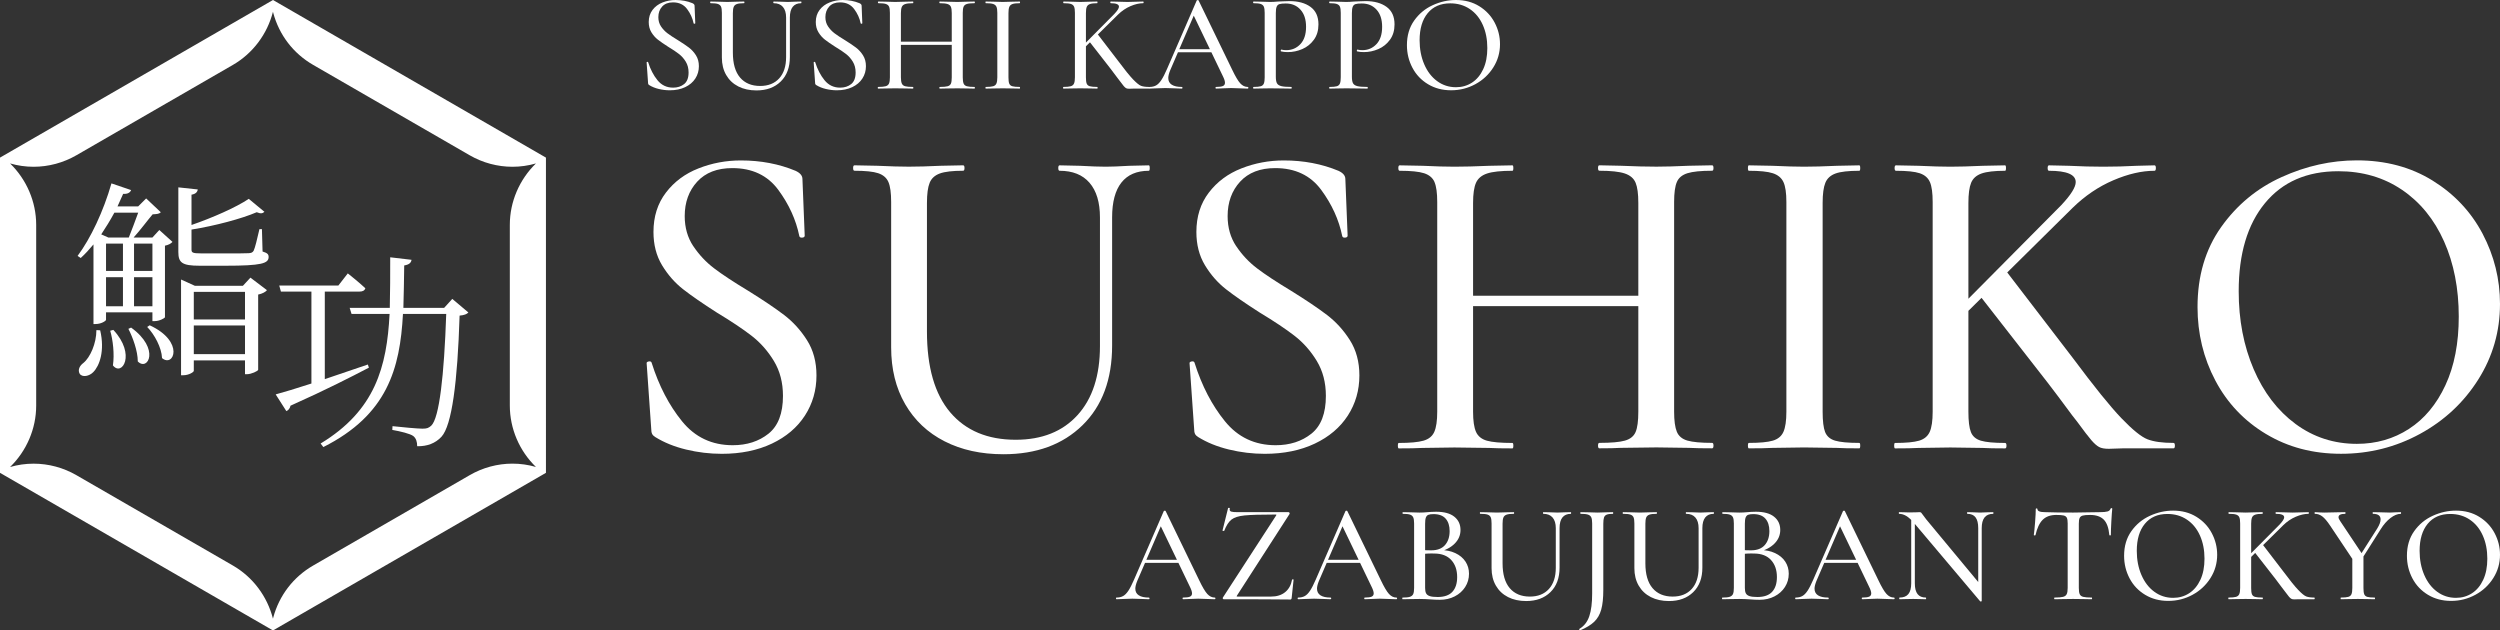 <?xml version="1.0" encoding="UTF-8"?><svg id="a" xmlns="http://www.w3.org/2000/svg" viewBox="0 0 717.75 181"><rect x="0" y="0" width="717.75" height="181" fill="#333333" stroke="none"/><defs><style>.b{fill:#fff;}</style></defs><path class="b" d="M37.64,54.57c-.24.66-.96,1.2-2.28,1.08l-1.62,3.6h5.94l2.28-2.28,4.2,3.96c-.42.48-1.08.54-2.34.6-1.38,1.62-3.6,4.62-5.46,6.66h5.4l1.98-2.16,3.78,3.42c-.42.48-1.2.9-2.16,1.08v20.58c-.12.24-1.56,1.08-2.94,1.08h-.66v-2.52h-13.32v2.16c0,.24-1.26,1.2-3.06,1.2h-.54v-22.86c-1.2,1.44-2.4,2.76-3.66,3.9l-.9-.6c3.72-4.98,7.44-12.84,9.72-20.82l5.64,1.92ZM28.76,94.83c1.38,5.88-.18,10.2-1.98,12-1.08,1.14-3.12,1.62-3.9.48-.6-1.08-.06-2.28,1.08-3.12,1.92-1.56,3.72-5.58,3.72-9.42l1.08.06ZM39.68,61.05h-6.84c-1.2,2.22-2.46,4.26-3.78,6.24l2.04.9h5.88c.84-2.1,1.92-4.98,2.7-7.14ZM30.44,69.93v7.86h4.86v-7.86h-4.86ZM30.44,79.59v8.34h4.86v-8.34h-4.86ZM32.42,104.91c.48-3.24,0-7.32-.78-9.96l.9-.24c6.6,7.08,2.46,13.5-.12,10.2ZM39.56,103.77c0-3-1.44-6.9-2.7-9.36l.78-.36c8.46,6.12,4.8,12.66,1.92,9.72ZM38.48,77.79h5.28v-7.86h-5.28v7.86ZM38.48,87.93h5.28v-8.34h-5.28v8.34ZM46.52,102.81c-.12-3-2.16-6.78-4.26-8.94l.72-.48c10.14,4.68,6.9,12.24,3.54,9.42ZM75.92,60.81c-.54.48-1.02.6-2.22.12-4.32,1.86-11.94,3.9-18.72,4.98v5.7c0,.9.24,1.14,2.88,1.14h7.02c3.12,0,5.64,0,6.54-.06.78-.06,1.02-.18,1.38-.66.42-.84,1.02-3.36,1.68-6.24h.72l.18,6.42c1.38.42,1.74.78,1.74,1.56,0,1.86-1.98,2.52-12.42,2.52h-7.38c-5.1,0-6.12-.9-6.12-3.96v-18.54l5.58.6c-.12.78-.66,1.32-1.8,1.5v8.7c5.94-2.04,12.78-5.04,16.44-7.5l4.5,3.72ZM51.98,80.25l3.96,1.8h13.8l2.16-2.34,4.74,3.6c-.36.48-1.32,1.02-2.52,1.26v21.6c-.06.36-1.98,1.26-3.18,1.26h-.6v-3.96h-14.7v3c0,.36-1.44,1.26-3,1.26h-.66v-27.48ZM70.34,83.79h-14.7v7.92h14.7v-7.92ZM55.64,93.45v8.22h14.7v-8.22h-14.7Z"/><path class="b" d="M104.89,82.75c-.18.66-.78.96-1.62.96h-10.02v25.14l12.36-4.2.3.9c-5.16,2.7-12.42,6.42-22.5,10.92-.18.78-.6,1.32-1.2,1.56l-3.06-4.8c2.22-.6,5.82-1.68,10.26-3.12v-26.4h-8.76l-.48-1.74h16.98l2.7-3.48s3.12,2.46,5.04,4.26ZM116.05,76.21c-.06,4.2-.12,8.28-.24,12.18h11.7l2.34-2.58,4.62,3.9c-.42.48-1.2.78-2.52.9-.6,19.14-2.22,31.56-5.22,34.8-1.74,1.86-4.08,2.76-6.96,2.7,0-1.26-.3-2.28-1.14-2.94-.9-.66-3.6-1.32-6-1.74l.06-1.08c2.7.3,7.26.72,8.58.72s1.74-.18,2.52-.84c2.34-2.16,3.72-14.52,4.32-32.1h-12.42c-.84,15.72-4.5,28.98-22.86,38.22l-.78-1.02c15.66-9.48,19.02-22.02,19.8-37.2h-10.92l-.54-1.74h11.52c.12-4.62.12-9.48.12-14.52l6.12.72c-.12.84-.66,1.38-2.1,1.62Z"/><path class="b" d="M78.37,0L0,45.25v90.5l78.37,45.25,78.37-45.25V45.25L78.37,0ZM153.87,134.07c-2.21-.64-4.46-.96-6.74-.96-4.3,0-8.54,1.14-12.28,3.31l-44.93,25.94c-5.69,3.28-9.76,8.59-11.47,14.94-.03.11-.06.22-.08.33-1.63-6.4-5.77-11.96-11.51-15.27l-44.93-25.94c-3.74-2.16-7.99-3.3-12.29-3.3-2.28,0-4.54.32-6.75.96,4.74-4.61,7.5-10.99,7.5-17.64v-51.88c0-6.64-2.76-13.02-7.5-17.64,2.21.64,4.47.96,6.75.96,4.3,0,8.54-1.14,12.29-3.3l44.93-25.94c5.74-3.31,9.88-8.87,11.51-15.27.03.11.06.22.08.33,1.7,6.35,5.77,11.66,11.47,14.94l44.93,25.94c3.74,2.16,7.99,3.3,12.28,3.3,2.28,0,4.54-.32,6.74-.96-4.74,4.61-7.5,10.99-7.5,17.64v51.88c0,6.64,2.75,13.02,7.5,17.63Z"/><path class="b" d="M199.05,70.67c1.65,2.47,3.64,4.59,5.98,6.37,2.34,1.78,5.59,3.92,9.75,6.43,4.33,2.69,7.78,5.01,10.33,6.96,2.56,1.95,4.75,4.35,6.57,7.22,1.82,2.86,2.73,6.24,2.73,10.14,0,4.25-1.1,8.08-3.31,11.51-2.21,3.42-5.38,6.11-9.49,8.06-4.12,1.95-8.91,2.93-14.37,2.93-3.47,0-6.89-.41-10.27-1.23-3.38-.82-6.33-2.02-8.84-3.58-.43-.26-.74-.56-.91-.91-.17-.35-.26-.87-.26-1.56l-1.3-18.59c-.09-.35.11-.56.58-.65.48-.09.76.04.85.39,2.08,6.59,4.98,12.18,8.71,16.77,3.72,4.59,8.58,6.89,14.56,6.89,4.07,0,7.5-1.1,10.27-3.31,2.77-2.21,4.16-5.83,4.16-10.85,0-3.81-.87-7.15-2.6-10.01-1.73-2.86-3.86-5.27-6.37-7.22-2.51-1.95-5.85-4.18-10.01-6.69-4.07-2.6-7.3-4.83-9.68-6.69-2.38-1.86-4.4-4.16-6.05-6.89-1.65-2.73-2.47-5.92-2.47-9.56,0-4.42,1.19-8.19,3.58-11.31,2.38-3.12,5.5-5.44,9.36-6.95,3.85-1.52,7.91-2.28,12.15-2.28,5.72,0,10.96,1,15.73,2.99,1.3.61,1.95,1.39,1.95,2.34l.65,16.25c0,.35-.24.54-.71.58-.48.04-.76-.11-.84-.46-.96-4.68-2.97-9.1-6.04-13.26-3.08-4.16-7.48-6.24-13.2-6.24-4.33,0-7.69,1.3-10.08,3.9-2.38,2.6-3.58,5.89-3.58,9.88,0,3.29.82,6.17,2.47,8.65Z"/><path class="b" d="M312.8,52.47c-2-2.3-4.85-3.44-8.58-3.44-.26,0-.39-.26-.39-.78s.13-.78.39-.78l5.85.13c3.12.17,5.59.26,7.41.26,1.56,0,3.81-.09,6.76-.26l5.59-.13c.17,0,.26.26.26.78s-.09.78-.26.78c-3.47,0-6.09,1.13-7.87,3.38-1.78,2.25-2.67,5.59-2.67,10.01v36.79c0,9.71-2.84,17.33-8.51,22.88-5.68,5.55-13.24,8.32-22.69,8.32-6.42,0-12.05-1.23-16.9-3.71-4.85-2.47-8.62-6.02-11.31-10.66-2.69-4.64-4.03-10.08-4.03-16.32v-41.73c0-2.6-.26-4.5-.78-5.72-.52-1.21-1.5-2.06-2.93-2.54-1.43-.48-3.71-.71-6.82-.71-.26,0-.39-.26-.39-.78s.13-.78.39-.78l6.5.13c3.81.17,6.84.26,9.1.26,2.51,0,5.59-.09,9.23-.26l6.37-.13c.26,0,.39.26.39.78s-.13.78-.39.78c-3.03,0-5.26.26-6.69.78-1.43.52-2.41,1.41-2.92,2.67-.52,1.26-.78,3.19-.78,5.79v36.92c0,10.23,2.23,17.96,6.69,23.21,4.46,5.24,10.73,7.86,18.79,7.86,7.54,0,13.46-2.36,17.75-7.08,4.29-4.72,6.44-11.33,6.44-19.82v-36.92c0-4.33-1-7.65-2.99-9.95Z"/><path class="b" d="M354.92,70.67c1.65,2.47,3.64,4.59,5.98,6.37,2.34,1.78,5.59,3.92,9.75,6.43,4.33,2.69,7.78,5.01,10.33,6.96,2.56,1.95,4.75,4.35,6.57,7.22,1.82,2.86,2.73,6.24,2.73,10.14,0,4.25-1.1,8.08-3.31,11.51-2.21,3.42-5.38,6.11-9.49,8.06-4.12,1.95-8.91,2.93-14.37,2.93-3.47,0-6.89-.41-10.27-1.23-3.38-.82-6.33-2.02-8.84-3.58-.43-.26-.74-.56-.91-.91-.17-.35-.26-.87-.26-1.56l-1.3-18.59c-.09-.35.11-.56.58-.65.48-.09.76.04.85.39,2.08,6.59,4.98,12.18,8.71,16.77,3.72,4.59,8.58,6.89,14.56,6.89,4.07,0,7.5-1.1,10.27-3.31,2.77-2.21,4.16-5.83,4.16-10.85,0-3.81-.87-7.15-2.6-10.01-1.73-2.86-3.86-5.27-6.37-7.22-2.51-1.95-5.85-4.18-10.01-6.69-4.07-2.6-7.3-4.83-9.68-6.69-2.38-1.86-4.4-4.16-6.05-6.89-1.65-2.73-2.47-5.92-2.47-9.56,0-4.42,1.19-8.19,3.58-11.31,2.38-3.12,5.5-5.44,9.36-6.95,3.85-1.52,7.91-2.28,12.15-2.28,5.72,0,10.96,1,15.73,2.99,1.3.61,1.95,1.39,1.95,2.34l.65,16.25c0,.35-.24.54-.71.58-.48.04-.76-.11-.84-.46-.96-4.68-2.97-9.1-6.04-13.26-3.08-4.16-7.48-6.24-13.2-6.24-4.33,0-7.69,1.3-10.08,3.9-2.38,2.6-3.58,5.89-3.58,9.88,0,3.29.82,6.17,2.47,8.65Z"/><path class="b" d="M411.86,52.28c-.52-1.21-1.52-2.06-2.99-2.54-1.47-.48-3.82-.71-7.02-.71-.26,0-.39-.26-.39-.78s.13-.78.39-.78l6.63.13c3.64.17,6.67.26,9.1.26,2.68,0,6.02-.09,10.01-.26l6.63-.13c.17,0,.26.26.26.78s-.09.78-.26.78c-3.29,0-5.72.26-7.28.78-1.56.52-2.62,1.41-3.18,2.67-.56,1.26-.84,3.19-.84,5.79v59.93c0,2.6.28,4.53.84,5.78.56,1.26,1.6,2.1,3.12,2.54,1.51.43,3.96.65,7.34.65.17,0,.26.26.26.78s-.09.78-.26.78c-2.86,0-5.07-.04-6.63-.13l-10.01-.13-9.23.13c-1.65.09-3.9.13-6.76.13-.17,0-.26-.26-.26-.78s.08-.78.26-.78c3.21,0,5.57-.22,7.08-.65,1.52-.43,2.56-1.28,3.12-2.54.56-1.26.84-3.19.84-5.78v-60.19c0-2.6-.26-4.5-.78-5.72ZM417.45,84.91h57.46v2.99h-57.46v-2.99ZM469.58,52.47c-.52-1.26-1.56-2.15-3.12-2.67-1.56-.52-3.99-.78-7.28-.78-.26,0-.39-.26-.39-.78s.13-.78.39-.78l6.11.13c3.99.17,7.41.26,10.27.26,2.43,0,5.55-.09,9.36-.26l6.63-.13c.26,0,.39.26.39.78s-.13.78-.39.78c-3.21,0-5.57.24-7.08.71-1.52.48-2.54,1.32-3.05,2.54-.52,1.21-.78,3.12-.78,5.72v60.19c0,2.6.26,4.53.78,5.78.52,1.26,1.54,2.1,3.05,2.54,1.52.43,3.88.65,7.08.65.26,0,.39.26.39.78s-.13.78-.39.78c-2.77,0-4.98-.04-6.63-.13l-9.36-.13-10.27.13c-1.47.09-3.51.13-6.11.13-.26,0-.39-.26-.39-.78s.13-.78.39-.78c3.38,0,5.83-.22,7.34-.65,1.52-.43,2.54-1.26,3.06-2.47.52-1.21.78-3.16.78-5.85v-59.93c0-2.6-.26-4.53-.78-5.79Z"/><path class="b" d="M523.99,124.04c.48,1.21,1.43,2.04,2.86,2.47,1.43.43,3.75.65,6.96.65.17,0,.26.26.26.78s-.09.78-.26.78c-2.78,0-4.94-.04-6.5-.13l-9.36-.13-9.1.13c-1.65.09-3.9.13-6.76.13-.17,0-.26-.26-.26-.78s.09-.78.26-.78c3.12,0,5.42-.22,6.89-.65,1.47-.43,2.49-1.28,3.05-2.54.56-1.26.84-3.19.84-5.78v-60.19c0-2.6-.28-4.5-.84-5.72-.56-1.21-1.58-2.06-3.05-2.54-1.47-.48-3.77-.71-6.89-.71-.17,0-.26-.26-.26-.78s.09-.78.26-.78l6.76.13c3.81.17,6.84.26,9.1.26,2.51,0,5.68-.09,9.49-.26l6.37-.13c.17,0,.26.26.26.78s-.09.78-.26.78c-3.12,0-5.4.26-6.83.78s-2.41,1.41-2.92,2.67c-.52,1.26-.78,3.19-.78,5.79v59.93c0,2.69.24,4.64.71,5.85Z"/><path class="b" d="M554.08,52.28c-.52-1.21-1.5-2.06-2.92-2.54-1.43-.48-3.71-.71-6.83-.71-.26,0-.39-.26-.39-.78s.13-.78.39-.78l6.5.13c3.81.17,6.85.26,9.1.26,2.42,0,5.54-.09,9.36-.26l6.37-.13c.17,0,.26.26.26.78s-.09.78-.26.78c-3.03,0-5.29.26-6.76.78-1.47.52-2.47,1.41-2.99,2.67-.52,1.26-.78,3.19-.78,5.79v59.93c0,2.69.24,4.64.72,5.85.47,1.21,1.43,2.04,2.86,2.47,1.43.43,3.75.65,6.96.65.26,0,.39.26.39.78s-.13.78-.39.78c-2.77,0-4.94-.04-6.5-.13l-9.23-.13-9.1.13c-1.65.09-3.9.13-6.76.13-.17,0-.26-.26-.26-.78s.08-.78.26-.78c3.12,0,5.42-.22,6.89-.65,1.47-.43,2.49-1.28,3.06-2.54.56-1.26.84-3.19.84-5.78v-60.19c0-2.6-.26-4.5-.78-5.72ZM595.94,52.28c0-2.17-2.56-3.25-7.67-3.25-.26,0-.39-.26-.39-.78s.13-.78.39-.78l5.72.13c3.47.17,6.76.26,9.88.26s6.33-.09,9.62-.26l5.07-.13c.26,0,.39.26.39.78s-.13.78-.39.78c-3.64,0-7.58.91-11.83,2.73-4.25,1.82-8.15,4.46-11.7,7.93l-33.41,33.02-3.25-.13,33.41-33.67c2.77-2.95,4.16-5.16,4.16-6.63ZM568.12,84.52l7.8-6.76,19.24,25.09c6.07,8.15,10.7,13.89,13.91,17.23,3.21,3.34,5.7,5.35,7.47,6.04,1.78.69,4.27,1.04,7.48,1.04.26,0,.39.26.39.78s-.13.78-.39.78h-14.56l-4.03.13c-1.21,0-2.15-.17-2.79-.52-.65-.35-1.39-1-2.21-1.95-.82-.95-2.19-2.73-4.09-5.33-.78-.95-1.82-2.32-3.12-4.1-1.3-1.78-3.08-4.14-5.33-7.08l-19.76-25.35Z"/><path class="b" d="M650.6,124.62c-6.29-3.77-11.14-8.88-14.56-15.34-3.42-6.46-5.13-13.5-5.13-21.12,0-8.93,2.25-16.57,6.76-22.94,4.51-6.37,10.29-11.16,17.36-14.37,7.06-3.21,14.28-4.81,21.64-4.81,8.23,0,15.47,1.93,21.71,5.79,6.24,3.86,11.03,8.95,14.37,15.27,3.33,6.33,5,13.04,5,20.15,0,7.89-2.08,15.12-6.24,21.71-4.16,6.59-9.73,11.79-16.71,15.6-6.98,3.81-14.54,5.72-22.68,5.72s-15.23-1.89-21.51-5.66ZM691.62,123.13c4.42-2.86,7.91-7.04,10.46-12.54,2.56-5.5,3.83-12.07,3.83-19.7,0-8.06-1.41-15.25-4.22-21.58-2.82-6.33-6.85-11.27-12.09-14.82-5.25-3.55-11.33-5.33-18.27-5.33-9.01,0-16.03,3.06-21.06,9.17-5.03,6.11-7.54,14.54-7.54,25.29,0,8.23,1.43,15.69,4.29,22.36,2.86,6.67,6.87,11.92,12.02,15.73,5.16,3.81,11.03,5.72,17.62,5.72,5.55,0,10.53-1.43,14.95-4.29Z"/><path class="b" d="M189.77,7.58c.51.76,1.12,1.41,1.84,1.96.72.55,1.72,1.21,3,1.98,1.33.83,2.39,1.54,3.18,2.14.79.6,1.46,1.34,2.02,2.22s.84,1.92.84,3.12c0,1.31-.34,2.49-1.02,3.54-.68,1.05-1.65,1.88-2.92,2.48-1.27.6-2.74.9-4.42.9-1.07,0-2.12-.13-3.16-.38-1.04-.25-1.95-.62-2.72-1.1-.13-.08-.23-.17-.28-.28-.05-.11-.08-.27-.08-.48l-.4-5.72c-.03-.11.03-.17.18-.2.15-.03.23.01.26.12.64,2.03,1.53,3.75,2.68,5.16,1.15,1.41,2.64,2.12,4.48,2.12,1.25,0,2.31-.34,3.16-1.02.85-.68,1.28-1.79,1.28-3.34,0-1.17-.27-2.2-.8-3.08-.53-.88-1.19-1.62-1.96-2.22s-1.8-1.29-3.08-2.06c-1.25-.8-2.25-1.49-2.98-2.06-.73-.57-1.35-1.28-1.86-2.12-.51-.84-.76-1.82-.76-2.94,0-1.36.37-2.52,1.1-3.48s1.69-1.67,2.88-2.14c1.19-.47,2.43-.7,3.74-.7,1.76,0,3.37.31,4.84.92.4.19.6.43.6.72l.2,5c0,.11-.07.17-.22.18-.15.01-.23-.03-.26-.14-.29-1.44-.91-2.8-1.86-4.08-.95-1.28-2.3-1.92-4.06-1.92-1.33,0-2.37.4-3.1,1.2-.73.8-1.1,1.81-1.1,3.04,0,1.01.25,1.9.76,2.66Z"/><path class="b" d="M224.77,1.98c-.61-.71-1.49-1.06-2.64-1.06-.08,0-.12-.08-.12-.24s.04-.24.12-.24l1.8.04c.96.05,1.72.08,2.28.08.48,0,1.17-.03,2.08-.08l1.72-.04c.05,0,.08.08.08.24s-.03.24-.08.24c-1.07,0-1.87.35-2.42,1.04-.55.69-.82,1.72-.82,3.08v11.32c0,2.99-.87,5.33-2.62,7.04-1.75,1.71-4.07,2.56-6.98,2.56-1.97,0-3.71-.38-5.2-1.14-1.49-.76-2.65-1.85-3.48-3.28-.83-1.43-1.24-3.1-1.24-5.02V3.68c0-.8-.08-1.39-.24-1.76-.16-.37-.46-.63-.9-.78-.44-.15-1.14-.22-2.1-.22-.08,0-.12-.08-.12-.24s.04-.24.12-.24l2,.04c1.17.05,2.11.08,2.8.08.77,0,1.72-.03,2.84-.08l1.96-.04c.08,0,.12.08.12.24s-.04.24-.12.24c-.93,0-1.62.08-2.06.24-.44.16-.74.43-.9.82-.16.39-.24.98-.24,1.78v11.36c0,3.15.69,5.53,2.06,7.14,1.37,1.61,3.3,2.42,5.78,2.42,2.32,0,4.14-.73,5.46-2.18,1.32-1.45,1.98-3.49,1.98-6.1V5.04c0-1.33-.31-2.35-.92-3.06Z"/><path class="b" d="M237.73,7.58c.51.76,1.12,1.41,1.84,1.96.72.55,1.72,1.21,3,1.98,1.33.83,2.39,1.54,3.18,2.14.79.6,1.46,1.34,2.02,2.22s.84,1.92.84,3.12c0,1.31-.34,2.49-1.02,3.54-.68,1.05-1.65,1.88-2.92,2.48-1.27.6-2.74.9-4.42.9-1.07,0-2.12-.13-3.16-.38-1.04-.25-1.95-.62-2.72-1.1-.13-.08-.23-.17-.28-.28-.05-.11-.08-.27-.08-.48l-.4-5.72c-.03-.11.03-.17.18-.2.15-.03.23.01.26.12.64,2.03,1.53,3.75,2.68,5.16,1.15,1.41,2.64,2.12,4.48,2.12,1.25,0,2.31-.34,3.16-1.02.85-.68,1.28-1.79,1.28-3.34,0-1.17-.27-2.2-.8-3.08-.53-.88-1.19-1.62-1.96-2.22s-1.8-1.29-3.08-2.06c-1.25-.8-2.25-1.49-2.98-2.06-.73-.57-1.35-1.28-1.86-2.12-.51-.84-.76-1.82-.76-2.94,0-1.36.37-2.52,1.1-3.48s1.69-1.67,2.88-2.14c1.19-.47,2.43-.7,3.74-.7,1.76,0,3.37.31,4.84.92.4.19.6.43.6.72l.2,5c0,.11-.07.17-.22.18-.15.01-.23-.03-.26-.14-.29-1.44-.91-2.8-1.86-4.08-.95-1.28-2.3-1.92-4.06-1.92-1.33,0-2.37.4-3.1,1.2-.73.8-1.1,1.81-1.1,3.04,0,1.01.25,1.9.76,2.66Z"/><path class="b" d="M255.25,1.92c-.16-.37-.47-.63-.92-.78s-1.17-.22-2.16-.22c-.08,0-.12-.08-.12-.24s.04-.24.12-.24l2.04.04c1.12.05,2.05.08,2.8.08.83,0,1.85-.03,3.08-.08l2.04-.04c.05,0,.08.08.08.24s-.03.24-.08.24c-1.01,0-1.76.08-2.24.24-.48.16-.81.43-.98.82-.17.39-.26.98-.26,1.78v18.44c0,.8.09,1.39.26,1.78.17.39.49.65.96.78.47.13,1.22.2,2.26.2.05,0,.08.08.08.24s-.03.24-.08.24c-.88,0-1.56-.01-2.04-.04l-3.08-.04-2.84.04c-.51.03-1.2.04-2.08.04-.05,0-.08-.08-.08-.24s.03-.24.08-.24c.99,0,1.71-.07,2.18-.2.47-.13.79-.39.96-.78.17-.39.26-.98.26-1.78V3.68c0-.8-.08-1.39-.24-1.76ZM256.97,11.96h17.68v.92h-17.68v-.92ZM273.01,1.98c-.16-.39-.48-.66-.96-.82-.48-.16-1.23-.24-2.24-.24-.08,0-.12-.08-.12-.24s.04-.24.12-.24l1.88.04c1.23.05,2.28.08,3.16.08.75,0,1.71-.03,2.88-.08l2.04-.04c.08,0,.12.08.12.24s-.04.24-.12.24c-.99,0-1.71.07-2.18.22-.47.15-.78.41-.94.78-.16.37-.24.96-.24,1.76v18.52c0,.8.08,1.39.24,1.78.16.39.47.65.94.78.47.13,1.19.2,2.18.2.08,0,.12.08.12.24s-.04.24-.12.24c-.85,0-1.53-.01-2.04-.04l-2.88-.04-3.16.04c-.45.03-1.08.04-1.88.04-.08,0-.12-.08-.12-.24s.04-.24.12-.24c1.04,0,1.79-.07,2.26-.2.47-.13.78-.39.94-.76.16-.37.24-.97.24-1.8V3.76c0-.8-.08-1.39-.24-1.78Z"/><path class="b" d="M289.75,24c.15.37.44.63.88.76.44.13,1.15.2,2.14.2.05,0,.08.08.08.24s-.03.24-.08.24c-.85,0-1.52-.01-2-.04l-2.88-.04-2.8.04c-.51.03-1.2.04-2.08.04-.05,0-.08-.08-.08-.24s.03-.24.08-.24c.96,0,1.67-.07,2.12-.2.45-.13.77-.39.94-.78.17-.39.26-.98.26-1.78V3.68c0-.8-.09-1.39-.26-1.76-.17-.37-.49-.63-.94-.78-.45-.15-1.16-.22-2.12-.22-.05,0-.08-.08-.08-.24s.03-.24.08-.24l2.08.04c1.17.05,2.11.08,2.8.08.77,0,1.75-.03,2.92-.08l1.96-.04c.05,0,.08.08.08.24s-.03.24-.08.24c-.96,0-1.66.08-2.1.24-.44.16-.74.43-.9.82-.16.39-.24.98-.24,1.78v18.44c0,.83.07,1.43.22,1.8Z"/><path class="b" d="M308.37,1.92c-.16-.37-.46-.63-.9-.78s-1.14-.22-2.1-.22c-.08,0-.12-.08-.12-.24s.04-.24.12-.24l2,.04c1.17.05,2.11.08,2.8.08.75,0,1.71-.03,2.88-.08l1.96-.04c.05,0,.08.08.08.24s-.03.24-.08.24c-.93,0-1.63.08-2.08.24-.45.16-.76.43-.92.82-.16.39-.24.98-.24,1.78v18.44c0,.83.07,1.43.22,1.8.15.37.44.63.88.76.44.13,1.15.2,2.14.2.08,0,.12.08.12.24s-.04.24-.12.24c-.85,0-1.52-.01-2-.04l-2.84-.04-2.8.04c-.51.03-1.2.04-2.08.04-.05,0-.08-.08-.08-.24s.03-.24.08-.24c.96,0,1.67-.07,2.12-.2.45-.13.77-.39.94-.78.17-.39.26-.98.26-1.78V3.68c0-.8-.08-1.39-.24-1.76ZM321.25,1.92c0-.67-.79-1-2.36-1-.08,0-.12-.08-.12-.24s.04-.24.12-.24l1.76.04c1.07.05,2.08.08,3.04.08s1.95-.03,2.96-.08l1.56-.04c.08,0,.12.08.12.24s-.04.24-.12.24c-1.12,0-2.33.28-3.64.84s-2.51,1.37-3.6,2.44l-10.28,10.16-1-.04,10.28-10.36c.85-.91,1.28-1.59,1.28-2.04ZM312.69,11.84l2.4-2.08,5.92,7.72c1.87,2.51,3.29,4.27,4.28,5.3.99,1.03,1.75,1.65,2.3,1.86.55.21,1.31.32,2.3.32.08,0,.12.08.12.24s-.04.24-.12.24h-4.48l-1.24.04c-.37,0-.66-.05-.86-.16-.2-.11-.43-.31-.68-.6-.25-.29-.67-.84-1.26-1.64-.24-.29-.56-.71-.96-1.26-.4-.55-.95-1.27-1.64-2.18l-6.08-7.8Z"/><path class="b" d="M358.41,25.2c0,.16-.07.24-.2.24-.51,0-1.29-.03-2.36-.08-1.12-.05-1.92-.08-2.4-.08-.61,0-1.37.03-2.28.08-.91.05-1.59.08-2.04.08-.11,0-.16-.08-.16-.24s.05-.24.16-.24c.91,0,1.56-.09,1.96-.26.4-.17.6-.49.6-.94s-.2-1.08-.6-1.88l-8.6-17.88,1.28-1.92-7.8,18.08c-.37.91-.56,1.65-.56,2.24,0,.85.33,1.49,1,1.92.67.43,1.63.64,2.88.64.13,0,.2.08.2.24s-.07.24-.2.24c-.48,0-1.17-.03-2.08-.08-1.01-.05-1.89-.08-2.64-.08-.69,0-1.52.03-2.48.08-.85.05-1.55.08-2.08.08-.11,0-.16-.08-.16-.24s.05-.24.16-.24c.75,0,1.38-.15,1.9-.44.52-.29,1.02-.8,1.5-1.52.48-.72,1.03-1.79,1.64-3.2L343.57.16c.03-.08.12-.13.28-.14.16-.01.25.03.28.14l9.6,19.8c.93,1.95,1.71,3.27,2.34,3.96.63.69,1.34,1.04,2.14,1.04.13,0,.2.08.2.24ZM338.01,14.12h10.88l.28.88h-11.64l.48-.88Z"/><path class="b" d="M366.61,23.9c.21.39.62.66,1.22.82.6.16,1.57.24,2.9.24.08,0,.12.08.12.24s-.04.24-.12.24c-1.09,0-1.95-.01-2.56-.04l-3.48-.04-2.76.04c-.51.03-1.19.04-2.04.04-.08,0-.12-.08-.12-.24s.04-.24.12-.24c.96,0,1.65-.07,2.08-.2.43-.13.72-.39.88-.78.16-.39.24-.98.24-1.78V3.68c0-.8-.08-1.39-.24-1.76-.16-.37-.46-.63-.9-.78-.44-.15-1.13-.22-2.06-.22-.08,0-.12-.08-.12-.24s.04-.24.12-.24l2,.04c1.17.05,2.09.08,2.76.08s1.4-.04,2.28-.12c.32,0,.82-.02,1.5-.06.68-.04,1.27-.06,1.78-.06,2.51,0,4.52.55,6.04,1.66,1.52,1.11,2.28,2.78,2.28,5.02,0,1.73-.43,3.2-1.3,4.4-.87,1.2-1.97,2.09-3.32,2.68-1.35.59-2.74.88-4.18.88-.77,0-1.41-.07-1.92-.2-.08,0-.12-.07-.12-.2,0-.08.02-.16.06-.24s.09-.11.14-.08c.43.11.89.16,1.4.16,1.6,0,2.95-.57,4.04-1.72,1.09-1.15,1.64-2.8,1.64-4.96s-.53-3.75-1.6-4.94c-1.07-1.19-2.48-1.78-4.24-1.78-.83,0-1.43.06-1.8.18-.37.12-.64.37-.8.76-.16.39-.24.99-.24,1.82v18.28c0,.85.11,1.47.32,1.86Z"/><path class="b" d="M388.45,23.9c.21.39.62.66,1.22.82.6.16,1.57.24,2.9.24.08,0,.12.08.12.24s-.04.24-.12.24c-1.09,0-1.95-.01-2.56-.04l-3.48-.04-2.76.04c-.51.03-1.19.04-2.04.04-.08,0-.12-.08-.12-.24s.04-.24.12-.24c.96,0,1.65-.07,2.08-.2.43-.13.72-.39.88-.78.16-.39.24-.98.24-1.78V3.68c0-.8-.08-1.39-.24-1.76-.16-.37-.46-.63-.9-.78-.44-.15-1.13-.22-2.06-.22-.08,0-.12-.08-.12-.24s.04-.24.12-.24l2,.04c1.17.05,2.09.08,2.76.08s1.4-.04,2.28-.12c.32,0,.82-.02,1.5-.06.68-.04,1.27-.06,1.78-.06,2.51,0,4.52.55,6.04,1.66,1.52,1.11,2.28,2.78,2.28,5.02,0,1.73-.43,3.2-1.3,4.4-.87,1.2-1.97,2.09-3.32,2.68-1.35.59-2.74.88-4.18.88-.77,0-1.41-.07-1.92-.2-.08,0-.12-.07-.12-.2,0-.08.02-.16.06-.24s.09-.11.14-.08c.43.11.89.16,1.4.16,1.6,0,2.95-.57,4.04-1.72,1.09-1.15,1.64-2.8,1.64-4.96s-.53-3.75-1.6-4.94c-1.07-1.19-2.48-1.78-4.24-1.78-.83,0-1.43.06-1.8.18-.37.12-.64.37-.8.76-.16.39-.24.99-.24,1.82v18.28c0,.85.11,1.47.32,1.86Z"/><path class="b" d="M409.99,24.18c-1.93-1.16-3.43-2.73-4.48-4.72-1.05-1.99-1.58-4.15-1.58-6.5,0-2.75.69-5.1,2.08-7.06,1.39-1.96,3.17-3.43,5.34-4.42,2.17-.99,4.39-1.48,6.66-1.48,2.53,0,4.76.59,6.68,1.78,1.92,1.19,3.39,2.75,4.42,4.7,1.03,1.95,1.54,4.01,1.54,6.2,0,2.43-.64,4.65-1.92,6.68-1.28,2.03-2.99,3.63-5.14,4.8-2.15,1.17-4.47,1.76-6.98,1.76s-4.69-.58-6.62-1.74ZM422.61,23.72c1.36-.88,2.43-2.17,3.22-3.86.79-1.69,1.18-3.71,1.18-6.06,0-2.48-.43-4.69-1.3-6.64-.87-1.95-2.11-3.47-3.72-4.56-1.61-1.09-3.49-1.64-5.62-1.64-2.77,0-4.93.94-6.48,2.82-1.55,1.88-2.32,4.47-2.32,7.78,0,2.53.44,4.83,1.32,6.88.88,2.05,2.11,3.67,3.7,4.84,1.59,1.17,3.39,1.76,5.42,1.76,1.71,0,3.24-.44,4.6-1.32Z"/><path class="b" d="M348.95,171.8c0,.16-.07.24-.2.24-.51,0-1.29-.03-2.36-.08-1.12-.05-1.92-.08-2.4-.08-.61,0-1.37.03-2.28.08-.91.05-1.59.08-2.04.08-.11,0-.16-.08-.16-.24s.05-.24.16-.24c.91,0,1.56-.09,1.96-.26.4-.17.6-.49.6-.94s-.2-1.08-.6-1.88l-8.6-17.88,1.28-1.92-7.8,18.08c-.37.91-.56,1.65-.56,2.24,0,.85.33,1.49,1,1.92.67.43,1.63.64,2.88.64.13,0,.2.08.2.24s-.07.24-.2.24c-.48,0-1.17-.03-2.08-.08-1.01-.05-1.89-.08-2.64-.08-.69,0-1.52.03-2.48.08-.85.05-1.55.08-2.08.08-.11,0-.16-.08-.16-.24s.05-.24.16-.24c.75,0,1.38-.15,1.9-.44.52-.29,1.02-.8,1.5-1.52.48-.72,1.03-1.79,1.64-3.2l8.52-19.64c.03-.08.12-.13.28-.14.16-.01.25.03.28.14l9.6,19.8c.93,1.95,1.71,3.27,2.34,3.96.63.69,1.34,1.04,2.14,1.04.13,0,.2.08.2.24ZM328.55,160.72h10.88l.28.88h-11.64l.48-.88Z"/><path class="b" d="M366.47,147.8c0-.05-.11-.08-.32-.08-4.19,0-7.13.09-8.84.26-1.71.17-2.95.57-3.74,1.18-.79.61-1.49,1.69-2.1,3.24-.03.03-.08.04-.16.04-.24,0-.35-.05-.32-.16l1.6-6.44s.05-.04.16-.04c.27,0,.37.04.32.12-.03.08-.04.19-.04.32,0,.32.15.53.46.64.31.11.93.16,1.86.16h14.6c.11,0,.19.06.26.18.07.12.07.23.02.34l-15.08,23.4-.12.24c0,.05.11.08.32.08h9.52c1.68,0,3.04-.42,4.08-1.26s1.71-2.03,2-3.58c.03-.08.11-.12.24-.12s.2.04.2.12l-.56,5.28c0,.08-.03.17-.1.26-.07.09-.15.14-.26.14-3.97-.05-10.36-.08-19.16-.08-.11,0-.19-.06-.24-.18-.05-.12-.04-.23.04-.34l15.24-23.48.12-.24Z"/><path class="b" d="M401.11,171.8c0,.16-.07.24-.2.24-.51,0-1.29-.03-2.36-.08-1.12-.05-1.92-.08-2.4-.08-.61,0-1.37.03-2.28.08-.91.05-1.59.08-2.04.08-.11,0-.16-.08-.16-.24s.05-.24.16-.24c.91,0,1.56-.09,1.96-.26.4-.17.6-.49.6-.94s-.2-1.08-.6-1.88l-8.6-17.88,1.28-1.92-7.8,18.08c-.37.91-.56,1.65-.56,2.24,0,.85.33,1.49,1,1.92.67.43,1.63.64,2.88.64.13,0,.2.08.2.24s-.07.24-.2.24c-.48,0-1.17-.03-2.08-.08-1.01-.05-1.89-.08-2.64-.08-.69,0-1.52.03-2.48.08-.85.05-1.55.08-2.08.08-.11,0-.16-.08-.16-.24s.05-.24.16-.24c.75,0,1.38-.15,1.9-.44.52-.29,1.02-.8,1.5-1.52.48-.72,1.03-1.79,1.64-3.2l8.52-19.64c.03-.08.12-.13.28-.14.16-.01.25.03.28.14l9.6,19.8c.93,1.95,1.71,3.27,2.34,3.96.63.69,1.34,1.04,2.14,1.04.13,0,.2.08.2.24ZM380.71,160.72h10.88l.28.88h-11.64l.48-.88Z"/><path class="b" d="M417.83,158.8c1.25.59,2.22,1.39,2.9,2.42.68,1.03,1.02,2.19,1.02,3.5,0,1.41-.37,2.69-1.1,3.82-.73,1.13-1.73,2.03-3,2.68-1.27.65-2.69.98-4.26.98-.85,0-1.79-.04-2.8-.12-.37-.03-.81-.05-1.32-.08-.51-.03-1.08-.04-1.72-.04l-2.8.04c-.51.03-1.19.04-2.04.04-.08,0-.12-.08-.12-.24s.04-.24.12-.24c.93,0,1.63-.07,2.08-.22.45-.15.77-.41.94-.78.17-.37.26-.96.26-1.76v-18.52c0-.8-.09-1.39-.26-1.76-.17-.37-.48-.63-.92-.78-.44-.15-1.13-.22-2.06-.22-.05,0-.08-.08-.08-.24s.03-.24.08-.24l2,.04c1.17.05,2.11.08,2.8.08.75,0,1.53-.04,2.36-.12.29-.03.65-.05,1.06-.08.41-.03.86-.04,1.34-.04,2.29,0,4.03.47,5.22,1.42,1.19.95,1.78,2.22,1.78,3.82,0,1.49-.56,2.8-1.68,3.92s-2.64,1.91-4.56,2.36l.44-.52c1.63,0,3.07.29,4.32.88ZM410.09,147.8c-.33.13-.57.39-.72.78-.15.39-.22.98-.22,1.78v7.84l-1.32-.32c1.15.08,2.17.12,3.08.12,1.76,0,3.08-.51,3.96-1.52.88-1.01,1.32-2.35,1.32-4,0-1.52-.38-2.71-1.14-3.58-.76-.87-1.93-1.3-3.5-1.3-.64,0-1.13.07-1.46.2ZM416.97,169.92c.92-.99,1.38-2.4,1.38-4.24,0-2.03-.56-3.65-1.68-4.88-1.12-1.23-2.71-1.85-4.76-1.88-1.33-.05-2.65.01-3.96.2l1.2-.44v10.12c0,.67.09,1.18.28,1.54.19.36.53.63,1.04.8.51.17,1.27.26,2.28.26,1.89,0,3.3-.49,4.22-1.48Z"/><path class="b" d="M445.75,148.58c-.61-.71-1.49-1.06-2.64-1.06-.08,0-.12-.08-.12-.24s.04-.24.12-.24l1.8.04c.96.05,1.72.08,2.28.08.48,0,1.17-.03,2.08-.08l1.72-.04c.05,0,.08.08.08.24s-.03.24-.08.24c-1.07,0-1.87.35-2.42,1.04-.55.69-.82,1.72-.82,3.08v11.32c0,2.99-.87,5.33-2.62,7.04-1.75,1.71-4.07,2.56-6.98,2.56-1.97,0-3.71-.38-5.2-1.14-1.49-.76-2.65-1.85-3.48-3.28-.83-1.43-1.24-3.1-1.24-5.02v-12.84c0-.8-.08-1.39-.24-1.76-.16-.37-.46-.63-.9-.78-.44-.15-1.14-.22-2.1-.22-.08,0-.12-.08-.12-.24s.04-.24.12-.24l2,.04c1.17.05,2.11.08,2.8.08.77,0,1.72-.03,2.84-.08l1.96-.04c.08,0,.12.08.12.24s-.04.24-.12.24c-.93,0-1.62.08-2.06.24-.44.16-.74.43-.9.82-.16.39-.24.98-.24,1.78v11.36c0,3.15.69,5.53,2.06,7.14,1.37,1.61,3.3,2.42,5.78,2.42,2.32,0,4.14-.73,5.46-2.18,1.32-1.45,1.98-3.49,1.98-6.1v-11.36c0-1.33-.31-2.35-.92-3.06Z"/><path class="b" d="M459.71,175.02c-.4,1.43-1.07,2.59-2.02,3.5-.95.91-2.29,1.72-4.02,2.44l-.04.04c-.08,0-.15-.06-.2-.18-.05-.12-.05-.21,0-.26,1.36-.8,2.31-2.02,2.86-3.66.55-1.64.82-3.79.82-6.46v-20.16c0-.8-.09-1.39-.26-1.76-.17-.37-.49-.63-.94-.78-.45-.15-1.16-.22-2.12-.22-.05,0-.08-.08-.08-.24s.03-.24.08-.24l2.16.04c1.17.05,2.08.08,2.72.08s1.53-.03,2.6-.08l1.8-.04c.05,0,.08.08.08.24s-.03.24-.08.24c-.83,0-1.43.08-1.8.24-.37.16-.63.43-.76.82-.13.39-.2.98-.2,1.78v19c0,2.35-.2,4.23-.6,5.66Z"/><path class="b" d="M486.75,148.58c-.61-.71-1.49-1.06-2.64-1.06-.08,0-.12-.08-.12-.24s.04-.24.12-.24l1.8.04c.96.05,1.72.08,2.28.08.48,0,1.17-.03,2.08-.08l1.72-.04c.05,0,.08.08.08.24s-.03.24-.08.24c-1.07,0-1.87.35-2.42,1.04-.55.69-.82,1.72-.82,3.08v11.32c0,2.99-.87,5.33-2.62,7.04-1.75,1.71-4.07,2.56-6.98,2.56-1.97,0-3.71-.38-5.2-1.14-1.49-.76-2.65-1.85-3.48-3.28-.83-1.43-1.24-3.1-1.24-5.02v-12.84c0-.8-.08-1.39-.24-1.76-.16-.37-.46-.63-.9-.78-.44-.15-1.14-.22-2.1-.22-.08,0-.12-.08-.12-.24s.04-.24.12-.24l2,.04c1.17.05,2.11.08,2.8.08.77,0,1.72-.03,2.84-.08l1.96-.04c.08,0,.12.08.12.24s-.04.24-.12.24c-.93,0-1.62.08-2.06.24-.44.16-.74.43-.9.82-.16.39-.24.98-.24,1.78v11.36c0,3.15.69,5.53,2.06,7.14,1.37,1.61,3.3,2.42,5.78,2.42,2.32,0,4.14-.73,5.46-2.18,1.32-1.45,1.98-3.49,1.98-6.1v-11.36c0-1.33-.31-2.35-.92-3.06Z"/><path class="b" d="M509.63,158.8c1.25.59,2.22,1.39,2.9,2.42.68,1.03,1.02,2.19,1.02,3.5,0,1.41-.37,2.69-1.1,3.82-.73,1.13-1.73,2.03-3,2.68-1.27.65-2.69.98-4.26.98-.85,0-1.79-.04-2.8-.12-.37-.03-.81-.05-1.32-.08-.51-.03-1.08-.04-1.72-.04l-2.8.04c-.51.03-1.19.04-2.04.04-.08,0-.12-.08-.12-.24s.04-.24.12-.24c.93,0,1.63-.07,2.08-.22.45-.15.77-.41.94-.78.17-.37.26-.96.26-1.76v-18.52c0-.8-.09-1.39-.26-1.76-.17-.37-.48-.63-.92-.78-.44-.15-1.13-.22-2.06-.22-.05,0-.08-.08-.08-.24s.03-.24.08-.24l2,.04c1.17.05,2.11.08,2.8.08.75,0,1.53-.04,2.36-.12.29-.03.65-.05,1.06-.08.41-.03.86-.04,1.34-.04,2.29,0,4.03.47,5.22,1.42,1.19.95,1.78,2.22,1.78,3.82,0,1.49-.56,2.8-1.68,3.92s-2.64,1.91-4.56,2.36l.44-.52c1.63,0,3.07.29,4.32.88ZM501.89,147.8c-.33.13-.57.39-.72.78-.15.39-.22.98-.22,1.78v7.84l-1.32-.32c1.15.08,2.17.12,3.08.12,1.76,0,3.08-.51,3.96-1.52.88-1.01,1.32-2.35,1.32-4,0-1.52-.38-2.71-1.14-3.58-.76-.87-1.93-1.3-3.5-1.3-.64,0-1.13.07-1.46.2ZM508.77,169.92c.92-.99,1.38-2.4,1.38-4.24,0-2.03-.56-3.65-1.68-4.88-1.12-1.23-2.71-1.85-4.76-1.88-1.33-.05-2.65.01-3.96.2l1.2-.44v10.12c0,.67.09,1.18.28,1.54.19.36.53.63,1.04.8.51.17,1.27.26,2.28.26,1.89,0,3.3-.49,4.22-1.48Z"/><path class="b" d="M543.95,171.8c0,.16-.07.24-.2.24-.51,0-1.29-.03-2.36-.08-1.12-.05-1.92-.08-2.4-.08-.61,0-1.37.03-2.28.08-.91.05-1.59.08-2.04.08-.11,0-.16-.08-.16-.24s.05-.24.16-.24c.91,0,1.56-.09,1.96-.26.4-.17.6-.49.6-.94s-.2-1.08-.6-1.88l-8.6-17.88,1.28-1.92-7.8,18.08c-.37.91-.56,1.65-.56,2.24,0,.85.33,1.49,1,1.92.67.43,1.63.64,2.88.64.13,0,.2.08.2.24s-.07.24-.2.24c-.48,0-1.17-.03-2.08-.08-1.01-.05-1.89-.08-2.64-.08-.69,0-1.52.03-2.48.08-.85.05-1.55.08-2.08.08-.11,0-.16-.08-.16-.24s.05-.24.16-.24c.75,0,1.38-.15,1.9-.44.52-.29,1.02-.8,1.5-1.52.48-.72,1.03-1.79,1.64-3.2l8.52-19.64c.03-.08.12-.13.28-.14.16-.01.25.03.28.14l9.6,19.8c.93,1.95,1.71,3.27,2.34,3.96.63.69,1.34,1.04,2.14,1.04.13,0,.2.08.2.24ZM523.55,160.72h10.88l.28.88h-11.64l.48-.88Z"/><path class="b" d="M568.77,172.68c-.12.03-.21.01-.26-.04l-18.84-22.32c-.88-1.04-1.67-1.77-2.36-2.18-.69-.41-1.39-.62-2.08-.62-.05,0-.08-.08-.08-.24s.03-.24.08-.24l1.56.04c.32.03.77.04,1.36.04l2.04-.04c.27-.03.57-.04.92-.04.21,0,.37.05.48.16.11.11.27.32.48.64l.96,1.28,15.6,18.8.32,4.64c0,.05-.06.09-.18.12ZM548.71,147.96l1.04.08v19.44c0,1.39.26,2.41.78,3.08.52.67,1.31,1,2.38,1,.05,0,.08.08.08.24s-.03.24-.08.24c-.69,0-1.23-.01-1.6-.04l-2.04-.04-2.16.04c-.4.03-.99.04-1.76.04-.05,0-.08-.08-.08-.24s.03-.24.08-.24c1.15,0,1.99-.33,2.54-1,.55-.67.82-1.69.82-3.08v-19.52ZM568.95,172.56l-1-1.24v-19.68c0-1.39-.25-2.42-.76-3.1-.51-.68-1.29-1.02-2.36-1.02-.05,0-.08-.08-.08-.24s.03-.24.08-.24l1.6.04c.8.05,1.48.08,2.04.08.48,0,1.17-.03,2.08-.08l1.68-.04c.05,0,.08.08.08.24s-.03.24-.08.24c-2.19,0-3.28,1.37-3.28,4.12v20.92Z"/><path class="b" d="M586.47,149.22c-.93.92-1.63,2.39-2.08,4.42-.03.05-.11.08-.26.08s-.22-.04-.22-.12c.11-.75.23-1.96.36-3.64.13-1.68.2-2.95.2-3.8,0-.13.08-.2.24-.2s.24.07.24.2c0,.59.73.88,2.2.88,2.29.08,4.97.12,8.04.12,1.57,0,3.24-.03,5-.08l2.72-.04c.99,0,1.71-.07,2.16-.2.45-.13.75-.4.88-.8.03-.11.11-.16.26-.16s.22.05.22.16c-.08.75-.17,1.95-.26,3.6-.09,1.65-.14,2.97-.14,3.96,0,.08-.07.12-.22.12s-.22-.04-.22-.12c-.19-2.05-.72-3.53-1.6-4.42-.88-.89-2.19-1.34-3.92-1.34-.99,0-1.69.06-2.12.18s-.72.35-.88.68-.24.89-.24,1.66v18.44c0,.83.09,1.43.26,1.8.17.37.51.63,1.02.76.51.13,1.32.2,2.44.2.05,0,.08.08.08.24s-.03.24-.08.24c-.93,0-1.67-.01-2.2-.04l-3.16-.04-3.08.04c-.53.03-1.28.04-2.24.04-.08,0-.12-.08-.12-.24s.04-.24.12-.24c1.09,0,1.9-.07,2.42-.2.52-.13.87-.39,1.06-.78.19-.39.28-.98.28-1.78v-18.52c0-.75-.08-1.29-.24-1.62-.16-.33-.46-.55-.9-.66-.44-.11-1.15-.16-2.14-.16-1.65,0-2.95.46-3.88,1.38Z"/><path class="b" d="M615.89,170.78c-1.93-1.16-3.43-2.73-4.48-4.72-1.05-1.99-1.58-4.15-1.58-6.5,0-2.75.69-5.1,2.08-7.06,1.39-1.96,3.17-3.43,5.34-4.42,2.17-.99,4.39-1.48,6.66-1.48,2.53,0,4.76.59,6.68,1.78,1.92,1.19,3.39,2.75,4.42,4.7,1.03,1.95,1.54,4.01,1.54,6.2,0,2.43-.64,4.65-1.92,6.68-1.28,2.03-2.99,3.63-5.14,4.8-2.15,1.17-4.47,1.76-6.98,1.76s-4.69-.58-6.62-1.74ZM628.51,170.32c1.36-.88,2.43-2.17,3.22-3.86.79-1.69,1.18-3.71,1.18-6.06,0-2.48-.43-4.69-1.3-6.64-.87-1.95-2.11-3.47-3.72-4.56-1.61-1.09-3.49-1.64-5.62-1.64-2.77,0-4.93.94-6.48,2.82-1.55,1.88-2.32,4.47-2.32,7.78,0,2.53.44,4.83,1.32,6.88.88,2.05,2.11,3.67,3.7,4.84,1.59,1.17,3.39,1.76,5.42,1.76,1.71,0,3.24-.44,4.6-1.32Z"/><path class="b" d="M642.91,148.52c-.16-.37-.46-.63-.9-.78s-1.14-.22-2.1-.22c-.08,0-.12-.08-.12-.24s.04-.24.12-.24l2,.04c1.17.05,2.11.08,2.8.08.75,0,1.71-.03,2.88-.08l1.96-.04c.05,0,.08.08.08.24s-.03.24-.08.24c-.93,0-1.63.08-2.08.24-.45.16-.76.43-.92.82-.16.39-.24.98-.24,1.78v18.44c0,.83.07,1.43.22,1.8.15.37.44.63.88.76.44.13,1.15.2,2.14.2.08,0,.12.08.12.24s-.04.24-.12.24c-.85,0-1.52-.01-2-.04l-2.84-.04-2.8.04c-.51.03-1.2.04-2.08.04-.05,0-.08-.08-.08-.24s.03-.24.08-.24c.96,0,1.67-.07,2.12-.2.45-.13.77-.39.94-.78.17-.39.26-.98.26-1.78v-18.52c0-.8-.08-1.39-.24-1.76ZM655.79,148.52c0-.67-.79-1-2.36-1-.08,0-.12-.08-.12-.24s.04-.24.12-.24l1.76.04c1.07.05,2.08.08,3.04.08s1.95-.03,2.96-.08l1.56-.04c.08,0,.12.08.12.24s-.04.24-.12.24c-1.12,0-2.33.28-3.64.84s-2.51,1.37-3.6,2.44l-10.28,10.16-1-.04,10.28-10.36c.85-.91,1.28-1.59,1.28-2.04ZM647.23,158.44l2.4-2.08,5.92,7.72c1.87,2.51,3.29,4.27,4.28,5.3.99,1.03,1.75,1.65,2.3,1.86.55.21,1.31.32,2.3.32.08,0,.12.08.12.24s-.04.24-.12.24h-4.48l-1.24.04c-.37,0-.66-.05-.86-.16-.2-.11-.43-.31-.68-.6-.25-.29-.67-.84-1.26-1.64-.24-.29-.56-.71-.96-1.26-.4-.55-.95-1.27-1.64-2.18l-6.08-7.8Z"/><path class="b" d="M666.73,148.26c-.65-.49-1.35-.74-2.1-.74-.08,0-.12-.08-.12-.24s.04-.24.12-.24c.29,0,.76.03,1.4.08l1.32.04c.88,0,2.09-.03,3.64-.08l2.32-.04c.05,0,.08.08.08.24s-.03.24-.08.24c-1.28,0-1.92.32-1.92.96,0,.29.16.67.48,1.12l6.48,9.72-2.52,1.84-6.84-10.24c-.85-1.28-1.61-2.17-2.26-2.66ZM678.55,159.28v9.52c0,.83.07,1.43.22,1.8.15.37.44.63.88.76.44.13,1.14.2,2.1.2.08,0,.12.08.12.24s-.04.24-.12.24c-.83,0-1.48-.01-1.96-.04l-2.88-.04-2.8.04c-.48.03-1.16.04-2.04.04-.05,0-.08-.08-.08-.24s.03-.24.08-.24c.96,0,1.67-.07,2.12-.2.45-.13.76-.39.92-.78.16-.39.24-.98.24-1.78v-9.16l3.2-.36ZM683.47,149.12c0-1.07-.73-1.6-2.2-1.6-.05,0-.08-.08-.08-.24s.03-.24.08-.24l1.96.04c1.07.05,2.04.08,2.92.08.45,0,1-.03,1.64-.08l1.48-.04c.05,0,.08.08.08.24s-.03.24-.08.24c-.93,0-1.92.4-2.96,1.2-1.04.8-1.97,1.87-2.8,3.2l-5.92,9.36-.76-.64,5.68-8.92c.64-1.04.96-1.91.96-2.6Z"/><path class="b" d="M697.09,170.78c-1.93-1.16-3.43-2.73-4.48-4.72-1.05-1.99-1.58-4.15-1.58-6.5,0-2.75.69-5.1,2.08-7.06,1.39-1.96,3.17-3.43,5.34-4.42,2.17-.99,4.39-1.48,6.66-1.48,2.53,0,4.76.59,6.68,1.78,1.92,1.19,3.39,2.75,4.42,4.7,1.03,1.95,1.54,4.01,1.54,6.2,0,2.43-.64,4.65-1.92,6.68-1.28,2.03-2.99,3.63-5.14,4.8-2.15,1.17-4.47,1.76-6.98,1.76s-4.69-.58-6.62-1.74ZM709.71,170.32c1.36-.88,2.43-2.17,3.22-3.86.79-1.69,1.18-3.71,1.18-6.06,0-2.48-.43-4.69-1.3-6.64-.87-1.95-2.11-3.47-3.72-4.56-1.61-1.09-3.49-1.64-5.62-1.64-2.77,0-4.93.94-6.48,2.82-1.55,1.88-2.32,4.47-2.32,7.78,0,2.53.44,4.83,1.32,6.88.88,2.05,2.11,3.67,3.7,4.84,1.59,1.17,3.39,1.76,5.42,1.76,1.71,0,3.24-.44,4.6-1.32Z"/></svg>